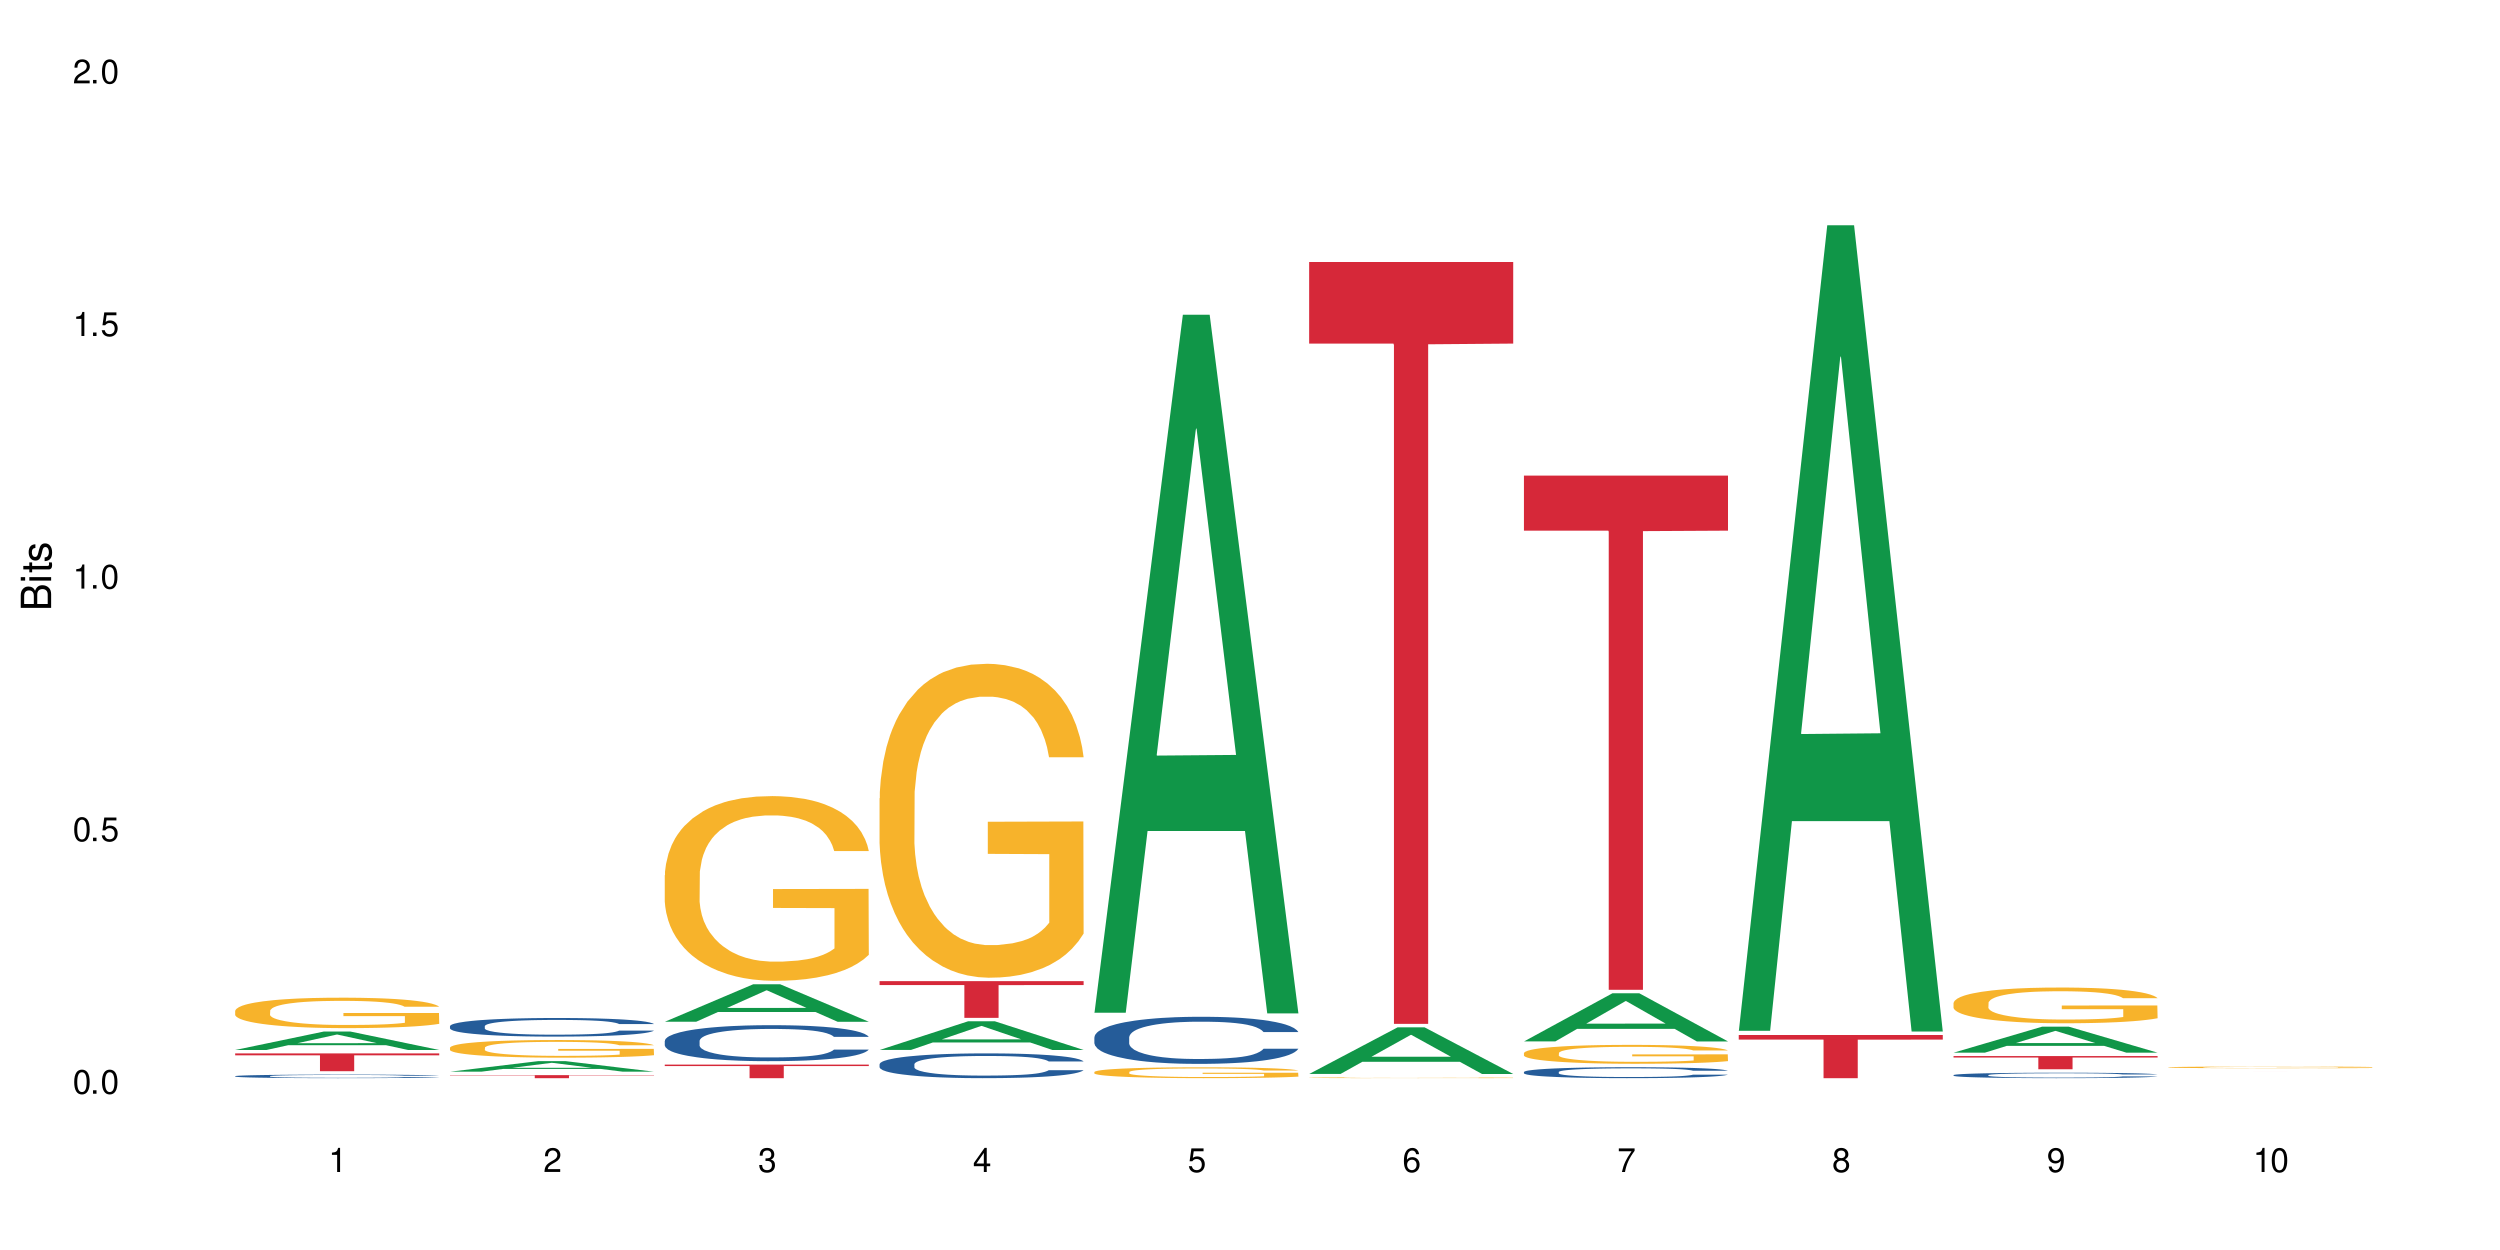 <?xml version="1.0" encoding="UTF-8"?>
<svg xmlns="http://www.w3.org/2000/svg" xmlns:xlink="http://www.w3.org/1999/xlink" width="720" height="360" viewBox="0 0 720 360">
<defs>
<g>
<g id="glyph-0-0">
</g>
<g id="glyph-0-1">
<path d="M 2.641 -6.938 C 2 -6.938 1.422 -6.656 1.078 -6.172 C 0.641 -5.562 0.406 -4.641 0.406 -3.359 C 0.406 -1.016 1.188 0.219 2.641 0.219 C 4.078 0.219 4.859 -1.016 4.859 -3.297 C 4.859 -4.641 4.656 -5.547 4.203 -6.172 C 3.844 -6.656 3.281 -6.938 2.641 -6.938 Z M 2.641 -6.188 C 3.547 -6.188 4 -5.25 4 -3.375 C 4 -1.406 3.562 -0.484 2.625 -0.484 C 1.734 -0.484 1.281 -1.438 1.281 -3.344 C 1.281 -5.25 1.734 -6.188 2.641 -6.188 Z M 2.641 -6.188 "/>
</g>
<g id="glyph-0-2">
<path d="M 1.828 -1 L 0.828 -1 L 0.828 0 L 1.828 0 Z M 1.828 -1 "/>
</g>
<g id="glyph-0-3">
<path d="M 4.562 -6.797 L 1.062 -6.797 L 0.547 -3.094 L 1.328 -3.094 C 1.719 -3.562 2.047 -3.734 2.578 -3.734 C 3.484 -3.734 4.062 -3.109 4.062 -2.094 C 4.062 -1.125 3.484 -0.531 2.578 -0.531 C 1.828 -0.531 1.375 -0.906 1.188 -1.672 L 0.328 -1.672 C 0.453 -1.109 0.547 -0.844 0.75 -0.594 C 1.125 -0.078 1.828 0.219 2.594 0.219 C 3.969 0.219 4.922 -0.781 4.922 -2.219 C 4.922 -3.562 4.031 -4.484 2.719 -4.484 C 2.25 -4.484 1.859 -4.359 1.469 -4.062 L 1.734 -5.969 L 4.562 -5.969 Z M 4.562 -6.797 "/>
</g>
<g id="glyph-0-4">
<path d="M 2.484 -4.938 L 2.484 0 L 3.328 0 L 3.328 -6.938 L 2.766 -6.938 C 2.469 -5.875 2.281 -5.734 0.984 -5.562 L 0.984 -4.938 Z M 2.484 -4.938 "/>
</g>
<g id="glyph-0-5">
<path d="M 4.859 -0.828 L 1.281 -0.828 C 1.359 -1.406 1.672 -1.781 2.5 -2.281 L 3.469 -2.828 C 4.406 -3.344 4.906 -4.062 4.906 -4.906 C 4.906 -5.484 4.672 -6.031 4.266 -6.406 C 3.859 -6.766 3.375 -6.938 2.719 -6.938 C 1.859 -6.938 1.219 -6.625 0.844 -6.031 C 0.609 -5.672 0.5 -5.234 0.484 -4.531 L 1.328 -4.531 C 1.359 -5.016 1.406 -5.281 1.531 -5.516 C 1.75 -5.938 2.188 -6.203 2.703 -6.203 C 3.469 -6.203 4.031 -5.641 4.031 -4.891 C 4.031 -4.344 3.719 -3.859 3.125 -3.516 L 2.234 -3 C 0.812 -2.172 0.406 -1.531 0.328 -0.016 L 4.859 -0.016 Z M 4.859 -0.828 "/>
</g>
<g id="glyph-0-6">
<path d="M 2.125 -3.188 L 2.578 -3.188 C 3.5 -3.188 3.984 -2.766 3.984 -1.922 C 3.984 -1.062 3.469 -0.531 2.594 -0.531 C 1.656 -0.531 1.203 -1 1.156 -2.016 L 0.312 -2.016 C 0.344 -1.453 0.438 -1.094 0.609 -0.781 C 0.953 -0.109 1.625 0.219 2.547 0.219 C 3.953 0.219 4.859 -0.625 4.859 -1.938 C 4.859 -2.828 4.516 -3.297 3.703 -3.594 C 4.344 -3.844 4.656 -4.328 4.656 -5.031 C 4.656 -6.219 3.875 -6.938 2.578 -6.938 C 1.203 -6.938 0.484 -6.172 0.453 -4.703 L 1.297 -4.703 C 1.312 -5.125 1.344 -5.359 1.453 -5.578 C 1.641 -5.969 2.062 -6.203 2.594 -6.203 C 3.344 -6.203 3.797 -5.75 3.797 -5 C 3.797 -4.516 3.609 -4.219 3.25 -4.047 C 3.016 -3.953 2.703 -3.922 2.125 -3.906 Z M 2.125 -3.188 "/>
</g>
<g id="glyph-0-7">
<path d="M 3.141 -1.672 L 3.141 0 L 3.984 0 L 3.984 -1.672 L 4.984 -1.672 L 4.984 -2.438 L 3.984 -2.438 L 3.984 -6.938 L 3.359 -6.938 L 0.266 -2.578 L 0.266 -1.672 Z M 3.141 -2.438 L 1 -2.438 L 3.141 -5.5 Z M 3.141 -2.438 "/>
</g>
<g id="glyph-0-8">
<path d="M 4.781 -5.125 C 4.609 -6.266 3.891 -6.938 2.844 -6.938 C 2.094 -6.938 1.422 -6.578 1.031 -5.953 C 0.594 -5.266 0.406 -4.422 0.406 -3.172 C 0.406 -2 0.578 -1.25 0.984 -0.641 C 1.359 -0.078 1.953 0.219 2.703 0.219 C 3.984 0.219 4.922 -0.75 4.922 -2.094 C 4.922 -3.375 4.062 -4.281 2.844 -4.281 C 2.172 -4.281 1.641 -4.031 1.281 -3.516 C 1.281 -5.234 1.828 -6.188 2.797 -6.188 C 3.391 -6.188 3.797 -5.797 3.938 -5.125 Z M 2.734 -3.531 C 3.547 -3.531 4.062 -2.953 4.062 -2.031 C 4.062 -1.156 3.484 -0.531 2.703 -0.531 C 1.922 -0.531 1.328 -1.188 1.328 -2.078 C 1.328 -2.938 1.906 -3.531 2.734 -3.531 Z M 2.734 -3.531 "/>
</g>
<g id="glyph-0-9">
<path d="M 4.984 -6.797 L 0.438 -6.797 L 0.438 -5.969 L 4.109 -5.969 C 2.5 -3.656 1.828 -2.234 1.328 0 L 2.219 0 C 2.594 -2.172 3.453 -4.047 4.984 -6.094 Z M 4.984 -6.797 "/>
</g>
<g id="glyph-0-10">
<path d="M 3.75 -3.656 C 4.469 -4.094 4.688 -4.438 4.688 -5.078 C 4.688 -6.172 3.844 -6.938 2.641 -6.938 C 1.438 -6.938 0.594 -6.172 0.594 -5.094 C 0.594 -4.438 0.812 -4.094 1.516 -3.656 C 0.734 -3.266 0.359 -2.703 0.359 -1.922 C 0.359 -0.656 1.281 0.219 2.641 0.219 C 3.984 0.219 4.922 -0.656 4.922 -1.922 C 4.922 -2.703 4.531 -3.266 3.75 -3.656 Z M 2.641 -6.188 C 3.359 -6.188 3.812 -5.75 3.812 -5.062 C 3.812 -4.406 3.344 -3.984 2.641 -3.984 C 1.922 -3.984 1.453 -4.406 1.453 -5.078 C 1.453 -5.75 1.922 -6.188 2.641 -6.188 Z M 2.641 -3.266 C 3.484 -3.266 4.062 -2.719 4.062 -1.906 C 4.062 -1.078 3.484 -0.531 2.625 -0.531 C 1.797 -0.531 1.219 -1.094 1.219 -1.906 C 1.219 -2.719 1.781 -3.266 2.641 -3.266 Z M 2.641 -3.266 "/>
</g>
<g id="glyph-0-11">
<path d="M 0.516 -1.578 C 0.672 -0.453 1.406 0.219 2.438 0.219 C 3.188 0.219 3.859 -0.141 4.266 -0.766 C 4.688 -1.453 4.891 -2.297 4.891 -3.547 C 4.891 -4.719 4.703 -5.453 4.312 -6.078 C 3.938 -6.641 3.344 -6.938 2.594 -6.938 C 1.297 -6.938 0.359 -5.969 0.359 -4.625 C 0.359 -3.344 1.234 -2.453 2.453 -2.453 C 3.094 -2.453 3.578 -2.672 4.016 -3.203 C 4 -1.484 3.469 -0.531 2.5 -0.531 C 1.906 -0.531 1.484 -0.906 1.359 -1.578 Z M 2.578 -6.203 C 3.375 -6.203 3.969 -5.531 3.969 -4.641 C 3.969 -3.797 3.391 -3.188 2.547 -3.188 C 1.734 -3.188 1.234 -3.766 1.234 -4.688 C 1.234 -5.562 1.797 -6.203 2.578 -6.203 Z M 2.578 -6.203 "/>
</g>
<g id="glyph-1-0">
</g>
<g id="glyph-1-1">
<path d="M 0 -0.953 L 0 -4.891 C 0 -5.719 -0.234 -6.344 -0.734 -6.797 C -1.188 -7.234 -1.812 -7.469 -2.5 -7.469 C -3.547 -7.469 -4.188 -7 -4.625 -5.875 C -4.984 -6.688 -5.625 -7.094 -6.531 -7.094 C -7.172 -7.094 -7.734 -6.859 -8.141 -6.391 C -8.562 -5.922 -8.75 -5.344 -8.75 -4.5 L -8.75 -0.953 Z M -4.984 -2.062 L -7.766 -2.062 L -7.766 -4.219 C -7.766 -4.844 -7.688 -5.203 -7.453 -5.5 C -7.219 -5.812 -6.859 -5.969 -6.375 -5.969 C -5.891 -5.969 -5.531 -5.812 -5.297 -5.5 C -5.062 -5.203 -4.984 -4.844 -4.984 -4.219 Z M -0.984 -2.062 L -4 -2.062 L -4 -4.781 C -4 -5.766 -3.438 -6.359 -2.484 -6.359 C -1.547 -6.359 -0.984 -5.766 -0.984 -4.781 Z M -0.984 -2.062 "/>
</g>
<g id="glyph-1-2">
<path d="M -6.281 -1.797 L -6.281 -0.797 L 0 -0.797 L 0 -1.797 Z M -8.75 -1.797 L -8.75 -0.797 L -7.484 -0.797 L -7.484 -1.797 Z M -8.75 -1.797 "/>
</g>
<g id="glyph-1-3">
<path d="M -6.281 -3.047 L -6.281 -2.016 L -8.016 -2.016 L -8.016 -1.016 L -6.281 -1.016 L -6.281 -0.172 L -5.469 -0.172 L -5.469 -1.016 L -0.719 -1.016 C -0.078 -1.016 0.281 -1.453 0.281 -2.234 C 0.281 -2.5 0.25 -2.719 0.188 -3.047 L -0.641 -3.047 C -0.609 -2.906 -0.594 -2.766 -0.594 -2.562 C -0.594 -2.141 -0.719 -2.016 -1.156 -2.016 L -5.469 -2.016 L -5.469 -3.047 Z M -6.281 -3.047 "/>
</g>
<g id="glyph-1-4">
<path d="M -4.531 -5.25 C -5.766 -5.25 -6.469 -4.422 -6.469 -2.969 C -6.469 -1.516 -5.719 -0.562 -4.547 -0.562 C -3.562 -0.562 -3.094 -1.062 -2.734 -2.562 L -2.516 -3.484 C -2.344 -4.188 -2.094 -4.469 -1.641 -4.469 C -1.047 -4.469 -0.641 -3.875 -0.641 -3 C -0.641 -2.453 -0.797 -2 -1.062 -1.75 C -1.25 -1.594 -1.422 -1.531 -1.875 -1.469 L -1.875 -0.406 C -0.422 -0.453 0.281 -1.266 0.281 -2.922 C 0.281 -4.5 -0.5 -5.516 -1.719 -5.516 C -2.656 -5.516 -3.172 -4.984 -3.469 -3.734 L -3.703 -2.766 C -3.891 -1.953 -4.156 -1.609 -4.594 -1.609 C -5.188 -1.609 -5.547 -2.125 -5.547 -2.938 C -5.547 -3.75 -5.203 -4.172 -4.531 -4.203 Z M -4.531 -5.25 "/>
</g>
</g>
</defs>
<rect x="-72" y="-36" width="864" height="432" fill="rgb(100%, 100%, 100%)" fill-opacity="1"/>
<path fill-rule="nonzero" fill="rgb(6.275%, 58.824%, 28.235%)" fill-opacity="1" d="M 67.73 302.391 L 67.793 302.387 L 93.223 297.09 L 100.945 297.09 L 126.5 302.395 L 117.52 302.395 L 111.117 301.008 L 83.051 301.008 L 76.773 302.391 L 67.73 302.391 L 85.75 300.438 L 108.543 300.43 L 97.176 297.957 L 97.051 297.949 L 96.926 297.965 L 85.688 300.43 L 85.75 300.438 Z M 67.73 302.391 "/>
<path fill-rule="nonzero" fill="rgb(14.51%, 36.078%, 60%)" fill-opacity="1" d="M 67.73 309.93 L 67.801 309.93 L 67.801 309.906 L 68.02 309.871 L 68.52 309.824 L 69.02 309.793 L 70.312 309.738 L 72.102 309.684 L 73.965 309.645 L 75.328 309.621 L 76.547 309.602 L 79.34 309.566 L 81.133 309.547 L 83.066 309.531 L 85.434 309.516 L 87.152 309.508 L 91.023 309.492 L 93.891 309.484 L 103.781 309.484 L 105.859 309.492 L 108.152 309.5 L 110.086 309.508 L 113.457 309.527 L 116.465 309.555 L 117.828 309.57 L 119.977 309.598 L 121.625 309.625 L 122.773 309.652 L 124.062 309.684 L 125.207 309.727 L 126.07 309.777 L 126.5 309.816 L 116.465 309.816 L 115.965 309.777 L 115.391 309.75 L 114.316 309.711 L 113.238 309.684 L 111.734 309.656 L 110.375 309.637 L 108.512 309.621 L 106.863 309.609 L 105.141 309.602 L 103.492 309.594 L 100.34 309.59 L 95.324 309.59 L 92.527 309.598 L 91.023 309.605 L 88.871 309.617 L 87.367 309.633 L 85.578 309.648 L 84.359 309.664 L 82.852 309.691 L 81.777 309.711 L 80.559 309.742 L 79.844 309.766 L 79.199 309.793 L 78.625 309.824 L 78.195 309.855 L 77.906 309.891 L 77.766 309.926 L 77.766 310.07 L 77.906 310.105 L 78.266 310.145 L 79.199 310.199 L 80.559 310.25 L 82.137 310.289 L 84.5 310.332 L 85.648 310.348 L 87.441 310.363 L 90.02 310.383 L 91.523 310.391 L 93.816 310.398 L 96.184 310.402 L 99.336 310.402 L 102.133 310.398 L 103.996 310.395 L 105.93 310.387 L 108.582 310.371 L 110.23 310.355 L 111.664 310.34 L 112.738 310.32 L 113.457 310.305 L 114.531 310.277 L 115.391 310.242 L 116.035 310.211 L 116.465 310.18 L 126.5 310.18 L 126.07 310.219 L 125.422 310.254 L 124.777 310.281 L 123.777 310.312 L 122.629 310.344 L 120.98 310.375 L 119.617 310.398 L 117.828 310.422 L 116.18 310.438 L 114.387 310.453 L 111.734 310.473 L 110.016 310.484 L 108.152 310.492 L 105.93 310.5 L 103.137 310.504 L 100.125 310.508 L 97.328 310.512 L 94.32 310.508 L 92.098 310.504 L 89.16 310.496 L 85.504 310.48 L 82.852 310.461 L 80.773 310.441 L 78.984 310.426 L 76.977 310.398 L 74.395 310.359 L 72.82 310.324 L 71.746 310.301 L 70.527 310.262 L 69.664 310.23 L 68.664 310.176 L 67.945 310.109 L 67.73 310.059 Z M 67.73 309.93 "/>
<path fill-rule="nonzero" fill="rgb(96.863%, 70.196%, 16.863%)" fill-opacity="1" d="M 67.73 291.086 L 67.801 291.078 L 67.801 290.918 L 68.09 290.559 L 68.805 290.062 L 69.738 289.652 L 70.742 289.332 L 71.387 289.164 L 72.461 288.926 L 73.395 288.75 L 75.758 288.387 L 78.77 288.051 L 80.418 287.906 L 82.281 287.773 L 84.93 287.621 L 86.148 287.562 L 89.875 287.434 L 94.105 287.355 L 98.762 287.332 L 100.914 287.34 L 103.852 287.371 L 107.863 287.461 L 110.16 287.539 L 111.949 287.621 L 113.812 287.723 L 116.105 287.883 L 118.258 288.074 L 119.977 288.27 L 121.695 288.508 L 123.129 288.766 L 124.348 289.047 L 125.422 289.383 L 126.07 289.66 L 126.5 289.941 L 116.535 289.941 L 115.965 289.66 L 115.32 289.445 L 114.242 289.18 L 113.168 288.988 L 112.094 288.836 L 110.086 288.629 L 108.367 288.5 L 106.215 288.387 L 104.137 288.316 L 101.773 288.27 L 100.34 288.254 L 96.543 288.254 L 93.102 288.309 L 91.094 288.371 L 89.66 288.438 L 87.656 288.555 L 86.438 288.652 L 85.719 288.715 L 83.57 288.965 L 82.137 289.188 L 81.348 289.34 L 80.344 289.582 L 79.629 289.797 L 78.84 290.117 L 78.41 290.359 L 77.836 290.902 L 77.766 292.344 L 77.98 292.648 L 78.41 292.977 L 78.984 293.266 L 79.844 293.57 L 80.703 293.805 L 82.207 294.117 L 83.496 294.324 L 84.5 294.461 L 86.438 294.676 L 87.227 294.75 L 89.09 294.891 L 91.023 295.004 L 93.387 295.102 L 95.18 295.148 L 98.047 295.188 L 101.703 295.188 L 106 295.141 L 108.727 295.078 L 110.59 295.012 L 111.809 294.957 L 113.312 294.867 L 114.387 294.789 L 115.391 294.699 L 116.609 294.562 L 116.609 292.648 L 98.906 292.641 L 98.906 291.746 L 126.426 291.738 L 126.5 294.867 L 124.992 295.086 L 123.129 295.293 L 121.34 295.453 L 119.477 295.59 L 116.824 295.742 L 114.672 295.836 L 111.375 295.949 L 108.367 296.023 L 105.215 296.07 L 102.418 296.094 L 99.121 296.102 L 96.184 296.086 L 93.031 296.039 L 90.52 295.973 L 88.227 295.895 L 85.934 295.789 L 83.066 295.621 L 81.203 295.484 L 79.27 295.316 L 77.336 295.117 L 75.613 294.898 L 74.469 294.73 L 73.32 294.539 L 72.102 294.301 L 70.957 294.027 L 70.098 293.777 L 69.309 293.5 L 68.734 293.234 L 68.16 292.875 L 67.875 292.586 L 67.73 292.336 Z M 67.73 291.086 "/>
<path fill-rule="nonzero" fill="rgb(83.922%, 15.686%, 22.353%)" fill-opacity="1" d="M 67.73 303.383 L 126.5 303.383 L 126.5 303.93 L 102.008 303.934 L 102.008 308.496 L 92.152 308.496 L 92.152 303.938 L 92.008 303.93 L 67.73 303.93 Z M 67.73 303.383 "/>
<path fill-rule="nonzero" fill="rgb(6.275%, 58.824%, 28.235%)" fill-opacity="1" d="M 129.594 308.645 L 129.656 308.641 L 155.082 305.598 L 162.805 305.598 L 188.359 308.648 L 179.383 308.648 L 172.977 307.852 L 144.91 307.852 L 138.633 308.645 L 129.594 308.645 L 147.613 307.523 L 170.402 307.52 L 159.039 306.098 L 158.914 306.094 L 158.789 306.102 L 147.547 307.52 L 147.613 307.523 Z M 129.594 308.645 "/>
<path fill-rule="nonzero" fill="rgb(14.51%, 36.078%, 60%)" fill-opacity="1" d="M 129.594 295.516 L 129.664 295.512 L 129.664 295.395 L 129.879 295.207 L 130.379 294.973 L 130.883 294.812 L 132.172 294.523 L 133.965 294.242 L 135.828 294.027 L 137.188 293.898 L 138.406 293.801 L 141.203 293.621 L 142.992 293.527 L 144.93 293.445 L 147.293 293.359 L 149.016 293.312 L 152.883 293.234 L 155.75 293.199 L 157.973 293.184 L 162.773 293.184 L 165.641 293.203 L 167.719 293.23 L 170.012 293.27 L 171.949 293.312 L 175.316 293.422 L 178.324 293.559 L 179.688 293.637 L 181.836 293.789 L 183.484 293.934 L 184.633 294.062 L 185.922 294.242 L 187.07 294.465 L 187.93 294.711 L 188.359 294.922 L 178.324 294.922 L 177.824 294.727 L 177.25 294.574 L 176.176 294.375 L 175.102 294.234 L 173.598 294.09 L 172.234 293.996 L 170.371 293.906 L 168.723 293.848 L 167.004 293.801 L 165.355 293.773 L 162.199 293.742 L 158.547 293.742 L 157.184 293.754 L 154.391 293.793 L 152.883 293.828 L 150.734 293.895 L 149.23 293.957 L 147.438 294.055 L 146.219 294.141 L 144.715 294.266 L 143.641 294.379 L 142.422 294.543 L 141.703 294.664 L 141.059 294.801 L 140.484 294.961 L 140.055 295.133 L 139.77 295.316 L 139.625 295.492 L 139.625 296.25 L 139.77 296.426 L 140.129 296.633 L 141.059 296.93 L 142.422 297.191 L 143.996 297.395 L 145.504 297.543 L 146.363 297.609 L 147.508 297.691 L 149.301 297.789 L 151.879 297.887 L 153.387 297.926 L 155.68 297.965 L 158.043 297.984 L 161.199 297.984 L 163.992 297.965 L 165.855 297.938 L 167.789 297.898 L 170.441 297.816 L 172.09 297.738 L 173.523 297.645 L 174.598 297.551 L 175.316 297.473 L 176.391 297.324 L 177.25 297.156 L 177.895 296.984 L 178.324 296.816 L 188.359 296.816 L 187.93 297.016 L 187.285 297.203 L 186.641 297.348 L 185.637 297.52 L 184.488 297.672 L 182.84 297.84 L 181.48 297.953 L 179.688 298.078 L 178.039 298.168 L 176.246 298.254 L 173.598 298.352 L 171.875 298.398 L 170.012 298.445 L 167.789 298.484 L 164.996 298.516 L 161.984 298.535 L 159.191 298.543 L 156.18 298.531 L 153.957 298.512 L 151.02 298.469 L 147.367 298.379 L 144.715 298.285 L 142.637 298.195 L 140.844 298.098 L 138.836 297.965 L 136.258 297.75 L 134.68 297.582 L 133.605 297.445 L 132.387 297.254 L 131.527 297.082 L 130.523 296.809 L 129.809 296.461 L 129.594 296.191 Z M 129.594 295.516 "/>
<path fill-rule="nonzero" fill="rgb(96.863%, 70.196%, 16.863%)" fill-opacity="1" d="M 129.594 301.707 L 129.664 301.699 L 129.664 301.609 L 129.949 301.398 L 130.668 301.109 L 131.598 300.875 L 132.602 300.688 L 133.246 300.59 L 134.32 300.453 L 135.254 300.352 L 137.617 300.141 L 140.629 299.945 L 142.277 299.863 L 144.141 299.785 L 146.793 299.695 L 148.012 299.664 L 151.738 299.59 L 155.965 299.543 L 160.625 299.527 L 162.773 299.531 L 165.711 299.551 L 169.727 299.602 L 172.02 299.648 L 173.812 299.695 L 175.676 299.754 L 177.969 299.848 L 180.117 299.961 L 181.836 300.07 L 183.559 300.211 L 184.992 300.359 L 186.211 300.523 L 187.285 300.715 L 187.93 300.879 L 188.359 301.043 L 178.398 301.043 L 177.824 300.879 L 177.18 300.754 L 176.105 300.602 L 175.031 300.488 L 173.953 300.402 L 171.949 300.281 L 170.227 300.207 L 168.078 300.141 L 166 300.098 L 163.633 300.07 L 162.199 300.062 L 158.402 300.062 L 154.961 300.094 L 152.957 300.133 L 151.523 300.168 L 149.516 300.238 L 148.297 300.293 L 147.582 300.332 L 145.43 300.477 L 143.996 300.605 L 143.207 300.695 L 142.207 300.832 L 141.488 300.957 L 140.699 301.145 L 140.27 301.281 L 139.695 301.598 L 139.625 302.434 L 139.84 302.609 L 140.27 302.801 L 140.844 302.969 L 141.703 303.145 L 142.562 303.281 L 144.07 303.461 L 145.359 303.582 L 146.363 303.66 L 148.297 303.785 L 149.086 303.828 L 150.949 303.91 L 152.883 303.977 L 155.25 304.031 L 157.039 304.059 L 159.906 304.082 L 163.562 304.082 L 167.863 304.055 L 170.586 304.02 L 172.449 303.98 L 173.668 303.949 L 175.172 303.898 L 176.246 303.852 L 177.25 303.801 L 178.469 303.719 L 178.469 302.609 L 160.766 302.605 L 160.766 302.086 L 188.289 302.082 L 188.359 303.898 L 186.855 304.023 L 184.992 304.145 L 183.199 304.234 L 181.336 304.316 L 178.684 304.402 L 176.535 304.457 L 173.238 304.523 L 170.227 304.566 L 167.074 304.594 L 164.277 304.605 L 160.984 304.613 L 158.043 304.602 L 154.891 304.574 L 152.383 304.539 L 150.09 304.492 L 147.797 304.43 L 144.93 304.332 L 143.066 304.254 L 141.129 304.156 L 139.195 304.039 L 137.477 303.914 L 136.328 303.816 L 135.184 303.707 L 133.965 303.566 L 132.816 303.41 L 131.957 303.266 L 131.168 303.102 L 130.594 302.949 L 130.023 302.742 L 129.734 302.574 L 129.594 302.43 Z M 129.594 301.707 "/>
<path fill-rule="nonzero" fill="rgb(83.922%, 15.686%, 22.353%)" fill-opacity="1" d="M 129.594 309.633 L 188.359 309.633 L 188.359 309.727 L 163.867 309.727 L 163.867 310.512 L 154.012 310.512 L 154.012 309.73 L 153.871 309.727 L 129.594 309.727 Z M 129.594 309.633 "/>
<path fill-rule="nonzero" fill="rgb(6.275%, 58.824%, 28.235%)" fill-opacity="1" d="M 191.453 294.266 L 191.516 294.254 L 216.945 283.461 L 224.668 283.461 L 250.219 294.273 L 241.242 294.273 L 234.84 291.453 L 206.773 291.453 L 200.492 294.266 L 191.453 294.266 L 209.473 290.285 L 232.266 290.273 L 220.898 285.23 L 220.773 285.219 L 220.648 285.25 L 209.41 290.273 L 209.473 290.285 Z M 191.453 294.266 "/>
<path fill-rule="nonzero" fill="rgb(14.51%, 36.078%, 60%)" fill-opacity="1" d="M 191.453 299.77 L 191.523 299.758 L 191.523 299.531 L 191.738 299.172 L 192.242 298.719 L 192.742 298.406 L 194.031 297.848 L 195.824 297.305 L 197.688 296.891 L 199.051 296.645 L 200.27 296.453 L 203.062 296.105 L 204.855 295.926 L 206.789 295.762 L 209.156 295.602 L 210.875 295.508 L 214.746 295.355 L 217.613 295.289 L 219.832 295.262 L 224.637 295.262 L 227.5 295.301 L 229.582 295.348 L 231.875 295.422 L 233.809 295.508 L 237.176 295.715 L 240.188 295.98 L 241.547 296.133 L 243.699 296.426 L 245.348 296.711 L 246.492 296.957 L 247.785 297.305 L 248.93 297.73 L 249.789 298.215 L 250.219 298.621 L 240.188 298.621 L 239.684 298.242 L 239.113 297.949 L 238.035 297.562 L 236.961 297.289 L 235.457 297.012 L 234.094 296.832 L 232.23 296.652 L 230.582 296.539 L 228.863 296.453 L 227.215 296.398 L 224.062 296.34 L 220.406 296.34 L 219.043 296.359 L 216.25 296.434 L 214.746 296.5 L 212.594 296.633 L 211.09 296.758 L 209.297 296.945 L 208.078 297.109 L 206.574 297.355 L 205.5 297.57 L 204.281 297.883 L 203.566 298.121 L 202.918 298.387 L 202.348 298.699 L 201.918 299.027 L 201.629 299.379 L 201.484 299.719 L 201.484 301.188 L 201.629 301.527 L 201.988 301.926 L 202.918 302.504 L 204.281 303.004 L 205.859 303.402 L 207.363 303.688 L 208.223 303.82 L 209.371 303.973 L 211.16 304.16 L 213.742 304.348 L 215.246 304.426 L 217.539 304.5 L 219.906 304.539 L 223.059 304.539 L 225.852 304.5 L 227.715 304.453 L 229.652 304.379 L 232.305 304.219 L 233.953 304.066 L 235.387 303.887 L 236.461 303.707 L 237.176 303.555 L 238.254 303.262 L 239.113 302.938 L 239.758 302.609 L 240.188 302.285 L 250.219 302.285 L 249.789 302.664 L 249.145 303.035 L 248.5 303.309 L 247.496 303.641 L 246.352 303.934 L 244.703 304.266 L 243.34 304.48 L 241.547 304.719 L 239.898 304.898 L 238.109 305.059 L 235.457 305.25 L 233.738 305.344 L 231.875 305.43 L 229.652 305.504 L 226.855 305.57 L 223.848 305.609 L 221.051 305.617 L 218.043 305.598 L 215.82 305.562 L 212.883 305.477 L 209.227 305.305 L 206.574 305.125 L 204.496 304.945 L 202.703 304.758 L 200.699 304.5 L 198.117 304.086 L 196.543 303.762 L 195.465 303.496 L 194.246 303.129 L 193.387 302.797 L 192.383 302.266 L 191.668 301.594 L 191.453 301.074 Z M 191.453 299.77 "/>
<path fill-rule="nonzero" fill="rgb(96.863%, 70.196%, 16.863%)" fill-opacity="1" d="M 191.453 252.062 L 191.523 252.012 L 191.523 251.039 L 191.812 248.855 L 192.527 245.844 L 193.461 243.363 L 194.461 241.422 L 195.109 240.402 L 196.184 238.941 L 197.113 237.875 L 199.48 235.688 L 202.488 233.648 L 204.137 232.773 L 206 231.945 L 208.652 231.023 L 209.871 230.684 L 213.598 229.906 L 217.828 229.422 L 222.484 229.273 L 224.637 229.324 L 227.574 229.52 L 231.586 230.051 L 233.879 230.539 L 235.672 231.023 L 237.535 231.656 L 239.828 232.629 L 241.98 233.793 L 243.699 234.961 L 245.418 236.418 L 246.852 237.973 L 248.07 239.672 L 249.145 241.711 L 249.789 243.414 L 250.219 245.113 L 240.258 245.113 L 239.684 243.414 L 239.039 242.102 L 237.965 240.496 L 236.891 239.332 L 235.816 238.41 L 233.809 237.145 L 232.09 236.367 L 229.938 235.688 L 227.859 235.25 L 225.496 234.961 L 224.062 234.863 L 220.262 234.863 L 216.824 235.203 L 214.816 235.59 L 213.383 235.98 L 211.375 236.707 L 210.156 237.293 L 209.441 237.68 L 207.293 239.188 L 205.859 240.547 L 205.07 241.469 L 204.066 242.926 L 203.348 244.238 L 202.562 246.184 L 202.133 247.641 L 201.559 250.945 L 201.484 259.688 L 201.703 261.535 L 202.133 263.527 L 202.703 265.277 L 203.566 267.121 L 204.426 268.531 L 205.93 270.426 L 207.219 271.691 L 208.223 272.516 L 210.156 273.828 L 210.945 274.266 L 212.809 275.141 L 214.746 275.82 L 217.109 276.402 L 218.902 276.695 L 221.77 276.938 L 225.422 276.938 L 229.723 276.645 L 232.445 276.258 L 234.309 275.867 L 235.527 275.527 L 237.035 274.992 L 238.109 274.508 L 239.113 273.973 L 240.332 273.148 L 240.332 261.535 L 222.629 261.488 L 222.629 256.047 L 250.148 255.996 L 250.219 274.992 L 248.715 276.305 L 246.852 277.566 L 245.059 278.539 L 243.195 279.367 L 240.547 280.289 L 238.395 280.871 L 235.098 281.551 L 232.09 281.988 L 228.934 282.281 L 226.141 282.426 L 222.844 282.477 L 219.906 282.379 L 216.75 282.086 L 214.242 281.699 L 211.949 281.211 L 209.656 280.582 L 206.789 279.559 L 204.926 278.734 L 202.992 277.715 L 201.055 276.5 L 199.336 275.188 L 198.191 274.168 L 197.043 273 L 195.824 271.543 L 194.68 269.891 L 193.816 268.387 L 193.031 266.684 L 192.457 265.082 L 191.883 262.895 L 191.598 261.148 L 191.453 259.641 Z M 191.453 252.062 "/>
<path fill-rule="nonzero" fill="rgb(83.922%, 15.686%, 22.353%)" fill-opacity="1" d="M 191.453 306.605 L 250.219 306.605 L 250.219 307.023 L 225.727 307.027 L 225.727 310.512 L 215.875 310.512 L 215.875 307.031 L 215.73 307.023 L 191.453 307.023 Z M 191.453 306.605 "/>
<path fill-rule="nonzero" fill="rgb(6.275%, 58.824%, 28.235%)" fill-opacity="1" d="M 253.312 302.387 L 253.375 302.379 L 278.805 294.133 L 286.527 294.133 L 312.082 302.395 L 303.102 302.395 L 296.699 300.238 L 268.633 300.238 L 262.355 302.387 L 253.312 302.387 L 271.332 299.344 L 294.125 299.336 L 282.762 295.48 L 282.633 295.473 L 282.508 295.496 L 271.27 299.336 L 271.332 299.344 Z M 253.312 302.387 "/>
<path fill-rule="nonzero" fill="rgb(14.51%, 36.078%, 60%)" fill-opacity="1" d="M 253.312 306.484 L 253.387 306.477 L 253.387 306.32 L 253.602 306.07 L 254.102 305.758 L 254.605 305.543 L 255.895 305.16 L 257.684 304.789 L 259.547 304.5 L 260.91 304.332 L 262.129 304.203 L 264.922 303.961 L 266.715 303.836 L 268.652 303.727 L 271.016 303.617 L 272.734 303.551 L 276.605 303.445 L 279.473 303.398 L 281.695 303.379 L 286.496 303.379 L 289.363 303.406 L 291.441 303.438 L 293.734 303.492 L 295.668 303.551 L 299.039 303.695 L 302.047 303.875 L 303.41 303.98 L 305.559 304.184 L 307.207 304.379 L 308.355 304.547 L 309.645 304.789 L 310.793 305.082 L 311.652 305.414 L 312.082 305.695 L 302.047 305.695 L 301.547 305.434 L 300.973 305.23 L 299.898 304.965 L 298.824 304.773 L 297.316 304.586 L 295.957 304.461 L 294.094 304.34 L 292.445 304.262 L 290.723 304.203 L 289.074 304.164 L 285.922 304.125 L 282.266 304.125 L 280.906 304.137 L 278.109 304.188 L 276.605 304.234 L 274.457 304.324 L 272.949 304.41 L 271.16 304.539 L 269.941 304.652 L 268.434 304.82 L 267.359 304.973 L 266.141 305.188 L 265.426 305.348 L 264.781 305.531 L 264.207 305.746 L 263.777 305.973 L 263.492 306.215 L 263.348 306.449 L 263.348 307.461 L 263.492 307.695 L 263.848 307.969 L 264.781 308.367 L 266.141 308.711 L 267.719 308.984 L 269.223 309.18 L 270.082 309.273 L 271.23 309.375 L 273.023 309.508 L 275.602 309.637 L 277.105 309.688 L 279.402 309.742 L 281.766 309.766 L 284.918 309.766 L 287.715 309.742 L 289.578 309.707 L 291.512 309.656 L 294.164 309.547 L 295.812 309.441 L 297.246 309.316 L 298.32 309.195 L 299.039 309.09 L 300.113 308.887 L 300.973 308.664 L 301.617 308.438 L 302.047 308.215 L 312.082 308.215 L 311.652 308.477 L 311.008 308.73 L 310.363 308.918 L 309.359 309.148 L 308.211 309.352 L 306.562 309.578 L 305.203 309.727 L 303.41 309.891 L 301.762 310.016 L 299.969 310.125 L 297.316 310.254 L 295.598 310.32 L 293.734 310.379 L 291.512 310.43 L 288.719 310.477 L 285.707 310.504 L 282.914 310.512 L 279.902 310.496 L 277.68 310.473 L 274.742 310.41 L 271.086 310.293 L 268.434 310.172 L 266.355 310.047 L 264.566 309.918 L 262.559 309.742 L 259.98 309.453 L 258.402 309.234 L 257.328 309.051 L 256.109 308.797 L 255.25 308.566 L 254.246 308.203 L 253.527 307.742 L 253.312 307.383 Z M 253.312 306.484 "/>
<path fill-rule="nonzero" fill="rgb(96.863%, 70.196%, 16.863%)" fill-opacity="1" d="M 253.312 229.895 L 253.387 229.812 L 253.387 228.16 L 253.672 224.445 L 254.387 219.324 L 255.32 215.113 L 256.324 211.812 L 256.969 210.078 L 258.043 207.602 L 258.977 205.785 L 261.34 202.066 L 264.352 198.602 L 266 197.113 L 267.863 195.711 L 270.516 194.141 L 271.73 193.562 L 275.461 192.242 L 279.688 191.418 L 284.348 191.168 L 286.496 191.25 L 289.434 191.582 L 293.449 192.488 L 295.742 193.316 L 297.531 194.141 L 299.395 195.215 L 301.691 196.867 L 303.84 198.848 L 305.559 200.828 L 307.281 203.309 L 308.715 205.949 L 309.93 208.84 L 311.008 212.309 L 311.652 215.195 L 312.082 218.086 L 302.121 218.086 L 301.547 215.195 L 300.902 212.969 L 299.824 210.242 L 298.75 208.262 L 297.676 206.691 L 295.668 204.547 L 293.949 203.223 L 291.801 202.066 L 289.723 201.324 L 287.355 200.828 L 285.922 200.664 L 282.125 200.664 L 278.684 201.242 L 276.676 201.902 L 275.242 202.562 L 273.238 203.801 L 272.02 204.793 L 271.301 205.453 L 269.152 208.012 L 267.719 210.324 L 266.93 211.895 L 265.926 214.371 L 265.211 216.602 L 264.422 219.902 L 263.992 222.379 L 263.418 227.996 L 263.348 242.859 L 263.562 245.996 L 263.992 249.383 L 264.566 252.355 L 265.426 255.492 L 266.285 257.887 L 267.789 261.105 L 269.082 263.254 L 270.082 264.656 L 272.02 266.887 L 272.809 267.629 L 274.672 269.117 L 276.605 270.273 L 278.973 271.262 L 280.762 271.758 L 283.629 272.172 L 287.285 272.172 L 291.586 271.676 L 294.309 271.016 L 296.172 270.355 L 297.391 269.777 L 298.895 268.867 L 299.969 268.043 L 300.973 267.133 L 302.191 265.73 L 302.191 245.996 L 284.488 245.914 L 284.488 236.664 L 312.008 236.582 L 312.082 268.867 L 310.578 271.098 L 308.715 273.246 L 306.922 274.895 L 305.059 276.301 L 302.406 277.867 L 300.258 278.859 L 296.961 280.016 L 293.949 280.758 L 290.797 281.254 L 288 281.5 L 284.703 281.586 L 281.766 281.418 L 278.613 280.922 L 276.105 280.262 L 273.812 279.438 L 271.516 278.363 L 268.652 276.629 L 266.789 275.227 L 264.852 273.492 L 262.918 271.43 L 261.195 269.199 L 260.051 267.465 L 258.902 265.484 L 257.684 263.004 L 256.539 260.199 L 255.68 257.637 L 254.891 254.75 L 254.316 252.023 L 253.742 248.309 L 253.457 245.336 L 253.312 242.777 Z M 253.312 229.895 "/>
<path fill-rule="nonzero" fill="rgb(83.922%, 15.686%, 22.353%)" fill-opacity="1" d="M 253.312 282.57 L 312.082 282.57 L 312.082 283.703 L 287.59 283.711 L 287.59 293.145 L 277.734 293.145 L 277.734 283.723 L 277.594 283.703 L 253.312 283.703 Z M 253.312 282.57 "/>
<path fill-rule="nonzero" fill="rgb(6.275%, 58.824%, 28.235%)" fill-opacity="1" d="M 315.176 291.668 L 315.238 291.477 L 340.664 90.652 L 348.387 90.652 L 373.941 291.855 L 364.965 291.855 L 358.559 239.336 L 330.496 239.336 L 324.215 291.668 L 315.176 291.668 L 333.195 217.609 L 355.984 217.418 L 344.621 123.523 L 344.496 123.336 L 344.371 123.902 L 333.133 217.418 L 333.195 217.609 Z M 315.176 291.668 "/>
<path fill-rule="nonzero" fill="rgb(14.51%, 36.078%, 60%)" fill-opacity="1" d="M 315.176 298.738 L 315.246 298.727 L 315.246 298.43 L 315.461 297.961 L 315.961 297.363 L 316.465 296.957 L 317.754 296.227 L 319.547 295.52 L 321.41 294.973 L 322.77 294.652 L 323.988 294.402 L 326.785 293.945 L 328.578 293.711 L 330.512 293.5 L 332.875 293.289 L 334.598 293.164 L 338.465 292.965 L 341.332 292.879 L 343.555 292.844 L 348.355 292.844 L 351.223 292.891 L 353.301 292.953 L 355.594 293.051 L 357.531 293.164 L 360.898 293.438 L 363.91 293.785 L 365.27 293.98 L 367.422 294.367 L 369.07 294.738 L 370.215 295.059 L 371.504 295.52 L 372.652 296.074 L 373.512 296.707 L 373.941 297.242 L 363.91 297.242 L 363.406 296.746 L 362.832 296.359 L 361.758 295.852 L 360.684 295.492 L 359.18 295.133 L 357.816 294.898 L 355.953 294.664 L 354.305 294.516 L 352.586 294.402 L 350.938 294.328 L 347.785 294.254 L 344.129 294.254 L 342.766 294.277 L 339.973 294.379 L 338.465 294.465 L 336.316 294.637 L 334.812 294.801 L 333.02 295.047 L 331.801 295.258 L 330.297 295.582 L 329.223 295.867 L 328.004 296.273 L 327.285 296.582 L 326.641 296.93 L 326.066 297.34 L 325.637 297.773 L 325.352 298.23 L 325.207 298.68 L 325.207 300.598 L 325.352 301.043 L 325.711 301.566 L 326.641 302.32 L 328.004 302.977 L 329.578 303.5 L 331.086 303.871 L 331.945 304.043 L 333.09 304.242 L 334.883 304.488 L 337.465 304.738 L 338.969 304.836 L 341.262 304.938 L 343.625 304.984 L 346.781 304.984 L 349.574 304.938 L 351.438 304.875 L 353.375 304.773 L 356.023 304.562 L 357.672 304.367 L 359.105 304.129 L 360.184 303.895 L 360.898 303.695 L 361.973 303.312 L 362.832 302.891 L 363.48 302.457 L 363.91 302.035 L 373.941 302.035 L 373.512 302.531 L 372.867 303.016 L 372.223 303.375 L 371.219 303.809 L 370.07 304.191 L 368.422 304.625 L 367.062 304.91 L 365.27 305.219 L 363.621 305.457 L 361.832 305.668 L 359.18 305.914 L 357.457 306.039 L 355.594 306.148 L 353.375 306.25 L 350.578 306.336 L 347.57 306.387 L 344.773 306.398 L 341.762 306.371 L 339.543 306.324 L 336.602 306.211 L 332.949 305.988 L 330.297 305.754 L 328.219 305.52 L 326.426 305.27 L 324.418 304.938 L 321.84 304.391 L 320.262 303.969 L 319.188 303.621 L 317.969 303.141 L 317.109 302.707 L 316.105 302.012 L 315.391 301.133 L 315.176 300.449 Z M 315.176 298.738 "/>
<path fill-rule="nonzero" fill="rgb(96.863%, 70.196%, 16.863%)" fill-opacity="1" d="M 315.176 308.723 L 315.246 308.719 L 315.246 308.664 L 315.531 308.535 L 316.25 308.359 L 317.18 308.211 L 318.184 308.098 L 318.828 308.039 L 319.906 307.953 L 320.836 307.891 L 323.203 307.762 L 326.211 307.641 L 327.859 307.59 L 329.723 307.543 L 332.375 307.488 L 333.594 307.469 L 337.32 307.422 L 341.547 307.395 L 346.207 307.383 L 348.355 307.387 L 351.297 307.398 L 355.309 307.43 L 357.602 307.457 L 359.395 307.488 L 361.258 307.523 L 363.551 307.582 L 365.699 307.648 L 367.422 307.719 L 369.141 307.805 L 370.574 307.895 L 371.793 307.996 L 372.867 308.113 L 373.512 308.215 L 373.941 308.316 L 363.98 308.316 L 363.406 308.215 L 362.762 308.137 L 361.688 308.043 L 360.613 307.977 L 359.535 307.922 L 357.531 307.848 L 355.809 307.801 L 353.66 307.762 L 351.582 307.734 L 349.215 307.719 L 347.785 307.711 L 343.984 307.711 L 340.547 307.734 L 338.539 307.754 L 337.105 307.777 L 335.098 307.82 L 333.879 307.855 L 333.164 307.879 L 331.012 307.965 L 329.578 308.047 L 328.793 308.102 L 327.789 308.188 L 327.07 308.262 L 326.281 308.379 L 325.852 308.465 L 325.281 308.656 L 325.207 309.172 L 325.422 309.281 L 325.852 309.398 L 326.426 309.5 L 327.285 309.609 L 328.145 309.691 L 329.652 309.801 L 330.941 309.875 L 331.945 309.926 L 333.879 310 L 334.668 310.027 L 336.531 310.078 L 338.465 310.117 L 340.832 310.152 L 342.625 310.172 L 345.488 310.184 L 349.145 310.184 L 353.445 310.168 L 356.168 310.145 L 358.031 310.121 L 359.25 310.102 L 360.754 310.07 L 361.832 310.043 L 362.832 310.012 L 364.051 309.961 L 364.051 309.281 L 346.352 309.277 L 346.352 308.957 L 373.871 308.953 L 373.941 310.07 L 372.438 310.148 L 370.574 310.223 L 368.781 310.277 L 366.918 310.328 L 364.266 310.383 L 362.117 310.414 L 358.82 310.457 L 355.809 310.48 L 352.656 310.5 L 349.863 310.508 L 346.566 310.512 L 343.625 310.504 L 340.473 310.488 L 337.965 310.465 L 335.672 310.438 L 333.379 310.398 L 330.512 310.34 L 328.648 310.289 L 326.715 310.23 L 324.777 310.16 L 323.059 310.082 L 321.91 310.023 L 320.766 309.953 L 319.547 309.867 L 318.398 309.77 L 317.539 309.684 L 316.75 309.582 L 316.18 309.488 L 315.605 309.359 L 315.316 309.258 L 315.176 309.168 Z M 315.176 308.723 "/>
<path fill-rule="nonzero" fill="rgb(6.275%, 58.824%, 28.235%)" fill-opacity="1" d="M 377.035 309.293 L 377.098 309.281 L 402.527 295.863 L 410.25 295.863 L 435.805 309.309 L 426.824 309.309 L 420.422 305.797 L 392.355 305.797 L 386.078 309.293 L 377.035 309.293 L 395.055 304.348 L 417.848 304.332 L 406.48 298.059 L 406.355 298.047 L 406.23 298.086 L 394.992 304.332 L 395.055 304.348 Z M 377.035 309.293 "/>
<path fill-rule="nonzero" fill="rgb(96.863%, 70.196%, 16.863%)" fill-opacity="1" d="M 377.035 310.387 L 377.105 310.387 L 377.105 310.383 L 377.395 310.375 L 378.109 310.359 L 379.043 310.352 L 380.047 310.344 L 380.691 310.34 L 381.766 310.332 L 382.695 310.328 L 385.062 310.32 L 388.07 310.312 L 389.719 310.309 L 391.582 310.305 L 394.234 310.301 L 395.453 310.301 L 399.18 310.297 L 403.41 310.293 L 413.156 310.293 L 417.168 310.297 L 419.461 310.301 L 421.254 310.301 L 423.117 310.305 L 425.41 310.309 L 427.562 310.312 L 429.281 310.316 L 431 310.324 L 432.434 310.328 L 433.652 310.336 L 434.727 310.344 L 435.375 310.352 L 435.805 310.359 L 425.84 310.359 L 425.27 310.352 L 424.621 310.348 L 423.547 310.34 L 421.398 310.332 L 419.391 310.324 L 417.672 310.324 L 415.52 310.32 L 413.441 310.316 L 402.406 310.316 L 400.398 310.32 L 398.965 310.32 L 396.961 310.324 L 395.742 310.328 L 395.023 310.328 L 392.875 310.336 L 391.441 310.34 L 390.652 310.344 L 389.648 310.348 L 388.934 310.355 L 388.145 310.363 L 387.715 310.367 L 387.141 310.383 L 387.07 310.418 L 387.285 310.426 L 387.715 310.434 L 388.289 310.441 L 389.148 310.449 L 390.008 310.453 L 391.512 310.461 L 392.801 310.465 L 393.805 310.469 L 395.742 310.477 L 396.527 310.477 L 398.391 310.48 L 400.328 310.484 L 402.691 310.484 L 404.484 310.488 L 411.008 310.488 L 415.305 310.484 L 419.895 310.484 L 421.109 310.48 L 422.617 310.48 L 423.691 310.477 L 424.695 310.477 L 425.914 310.473 L 425.914 310.426 L 408.211 310.426 L 408.211 310.402 L 435.73 310.402 L 435.805 310.48 L 434.297 310.484 L 432.434 310.488 L 430.645 310.492 L 428.781 310.496 L 426.129 310.5 L 423.977 310.504 L 420.68 310.508 L 411.723 310.508 L 408.426 310.512 L 405.488 310.508 L 399.824 310.508 L 397.531 310.504 L 395.238 310.504 L 392.371 310.496 L 390.508 310.496 L 388.574 310.492 L 386.641 310.484 L 384.918 310.48 L 383.773 310.477 L 382.625 310.473 L 381.406 310.465 L 380.262 310.457 L 379.398 310.453 L 378.613 310.445 L 377.465 310.43 L 377.18 310.422 L 377.035 310.418 Z M 377.035 310.387 "/>
<path fill-rule="nonzero" fill="rgb(83.922%, 15.686%, 22.353%)" fill-opacity="1" d="M 377.035 75.465 L 435.805 75.465 L 435.805 98.953 L 411.312 99.156 L 411.312 294.875 L 401.457 294.875 L 401.457 99.363 L 401.312 98.953 L 377.035 98.953 Z M 377.035 75.465 "/>
<path fill-rule="nonzero" fill="rgb(6.275%, 58.824%, 28.235%)" fill-opacity="1" d="M 438.895 299.922 L 438.957 299.91 L 464.387 286.059 L 472.109 286.059 L 497.664 299.934 L 488.688 299.934 L 482.281 296.312 L 454.215 296.312 L 447.938 299.922 L 438.895 299.922 L 456.914 294.812 L 479.707 294.801 L 468.344 288.324 L 468.219 288.312 L 468.09 288.352 L 456.852 294.801 L 456.914 294.812 Z M 438.895 299.922 "/>
<path fill-rule="nonzero" fill="rgb(14.51%, 36.078%, 60%)" fill-opacity="1" d="M 438.895 308.727 L 438.969 308.727 L 438.969 308.656 L 439.184 308.547 L 439.684 308.406 L 440.188 308.312 L 441.477 308.141 L 443.27 307.977 L 445.133 307.852 L 446.492 307.777 L 447.711 307.719 L 450.508 307.613 L 452.297 307.559 L 454.234 307.508 L 456.598 307.457 L 458.316 307.43 L 462.188 307.383 L 465.055 307.363 L 467.277 307.355 L 472.078 307.355 L 474.945 307.367 L 477.023 307.383 L 479.316 307.402 L 481.254 307.43 L 484.621 307.492 L 487.629 307.574 L 488.992 307.621 L 491.141 307.711 L 492.789 307.797 L 493.938 307.871 L 495.227 307.977 L 496.375 308.109 L 497.234 308.254 L 497.664 308.379 L 487.629 308.379 L 487.129 308.262 L 486.555 308.176 L 485.48 308.055 L 484.406 307.973 L 482.898 307.887 L 481.539 307.832 L 479.676 307.777 L 478.027 307.746 L 476.309 307.719 L 474.66 307.699 L 471.504 307.684 L 467.852 307.684 L 466.488 307.691 L 463.691 307.711 L 462.188 307.734 L 460.039 307.773 L 458.535 307.812 L 456.742 307.867 L 455.523 307.918 L 454.02 307.992 L 452.941 308.059 L 451.727 308.152 L 451.008 308.227 L 450.363 308.309 L 449.789 308.402 L 449.359 308.504 L 449.074 308.609 L 448.93 308.715 L 448.93 309.16 L 449.074 309.266 L 449.43 309.387 L 450.363 309.562 L 451.727 309.715 L 453.301 309.836 L 454.805 309.922 L 455.668 309.961 L 456.812 310.008 L 458.605 310.066 L 461.184 310.125 L 462.691 310.148 L 464.984 310.168 L 467.348 310.18 L 470.5 310.18 L 473.297 310.168 L 475.16 310.156 L 477.094 310.133 L 479.746 310.082 L 481.395 310.035 L 482.828 309.98 L 483.902 309.926 L 484.621 309.883 L 485.695 309.793 L 486.555 309.695 L 487.199 309.594 L 487.629 309.496 L 497.664 309.496 L 497.234 309.609 L 496.59 309.723 L 495.945 309.805 L 494.941 309.906 L 493.793 309.996 L 492.145 310.098 L 490.785 310.164 L 488.992 310.234 L 487.344 310.289 L 485.551 310.34 L 482.898 310.398 L 481.18 310.426 L 479.316 310.453 L 477.094 310.477 L 474.301 310.496 L 471.289 310.508 L 468.496 310.512 L 465.484 310.504 L 463.262 310.492 L 460.324 310.465 L 456.668 310.414 L 454.02 310.359 L 451.941 310.305 L 450.148 310.246 L 448.141 310.168 L 445.562 310.043 L 443.984 309.945 L 442.91 309.863 L 441.691 309.75 L 440.832 309.652 L 439.828 309.488 L 439.109 309.285 L 438.895 309.125 Z M 438.895 308.727 "/>
<path fill-rule="nonzero" fill="rgb(96.863%, 70.196%, 16.863%)" fill-opacity="1" d="M 438.895 303.254 L 438.969 303.25 L 438.969 303.148 L 439.254 302.926 L 439.973 302.617 L 440.902 302.363 L 441.906 302.164 L 442.551 302.062 L 443.625 301.91 L 444.559 301.801 L 446.922 301.578 L 449.934 301.371 L 451.582 301.281 L 453.445 301.195 L 456.098 301.102 L 457.316 301.066 L 461.043 300.984 L 465.27 300.938 L 469.93 300.922 L 472.078 300.926 L 475.016 300.945 L 479.031 301 L 481.324 301.051 L 483.117 301.102 L 484.98 301.164 L 487.273 301.266 L 489.422 301.383 L 491.141 301.504 L 492.863 301.652 L 494.297 301.812 L 495.516 301.984 L 496.59 302.195 L 497.234 302.367 L 497.664 302.543 L 487.703 302.543 L 487.129 302.367 L 486.484 302.234 L 485.41 302.07 L 484.332 301.953 L 483.258 301.855 L 481.254 301.727 L 479.531 301.648 L 477.383 301.578 L 475.305 301.535 L 472.938 301.504 L 471.504 301.492 L 467.707 301.492 L 464.266 301.527 L 462.262 301.566 L 460.828 301.609 L 458.82 301.684 L 457.602 301.742 L 456.887 301.781 L 454.734 301.938 L 453.301 302.074 L 452.512 302.172 L 451.512 302.32 L 450.793 302.453 L 450.004 302.652 L 449.574 302.801 L 449 303.141 L 448.93 304.035 L 449.145 304.223 L 449.574 304.43 L 450.148 304.609 L 451.008 304.797 L 451.867 304.941 L 453.375 305.137 L 454.664 305.266 L 455.668 305.348 L 457.602 305.484 L 458.391 305.527 L 460.254 305.617 L 462.188 305.688 L 464.555 305.746 L 466.344 305.777 L 469.211 305.801 L 472.867 305.801 L 477.168 305.773 L 479.891 305.73 L 481.754 305.691 L 482.973 305.656 L 484.477 305.602 L 485.551 305.555 L 486.555 305.5 L 487.773 305.414 L 487.773 304.223 L 470.07 304.219 L 470.07 303.664 L 497.594 303.656 L 497.664 305.602 L 496.16 305.738 L 494.297 305.867 L 492.504 305.965 L 490.641 306.051 L 487.988 306.145 L 485.84 306.203 L 482.543 306.273 L 479.531 306.32 L 476.379 306.348 L 473.582 306.363 L 470.285 306.367 L 467.348 306.359 L 464.195 306.328 L 461.688 306.289 L 459.395 306.238 L 457.102 306.176 L 454.234 306.07 L 452.371 305.984 L 450.434 305.883 L 448.5 305.758 L 446.781 305.621 L 445.633 305.52 L 444.484 305.398 L 443.27 305.25 L 442.121 305.082 L 441.262 304.926 L 440.473 304.75 L 439.898 304.586 L 439.328 304.363 L 439.039 304.184 L 438.895 304.031 Z M 438.895 303.254 "/>
<path fill-rule="nonzero" fill="rgb(83.922%, 15.686%, 22.353%)" fill-opacity="1" d="M 438.895 136.977 L 497.664 136.977 L 497.664 152.828 L 473.172 152.965 L 473.172 285.07 L 463.316 285.07 L 463.316 153.105 L 463.176 152.828 L 438.895 152.828 Z M 438.895 136.977 "/>
<path fill-rule="nonzero" fill="rgb(6.275%, 58.824%, 28.235%)" fill-opacity="1" d="M 500.758 296.875 L 500.82 296.656 L 526.25 64.875 L 533.973 64.875 L 559.523 297.09 L 550.547 297.09 L 544.141 236.477 L 516.078 236.477 L 509.797 296.875 L 500.758 296.875 L 518.777 211.402 L 541.566 211.184 L 530.203 102.816 L 530.078 102.598 L 529.953 103.25 L 518.715 211.184 L 518.777 211.402 Z M 500.758 296.875 "/>
<path fill-rule="nonzero" fill="rgb(83.922%, 15.686%, 22.353%)" fill-opacity="1" d="M 500.758 298.078 L 559.523 298.078 L 559.523 299.41 L 535.031 299.422 L 535.031 310.512 L 525.18 310.512 L 525.18 299.434 L 525.035 299.41 L 500.758 299.41 Z M 500.758 298.078 "/>
<path fill-rule="nonzero" fill="rgb(6.275%, 58.824%, 28.235%)" fill-opacity="1" d="M 562.617 303.164 L 562.68 303.156 L 588.109 295.688 L 595.832 295.688 L 621.387 303.172 L 612.406 303.172 L 606.004 301.215 L 577.938 301.215 L 571.66 303.164 L 562.617 303.164 L 580.637 300.41 L 603.43 300.402 L 592.066 296.91 L 591.938 296.902 L 591.812 296.926 L 580.574 300.402 L 580.637 300.41 Z M 562.617 303.164 "/>
<path fill-rule="nonzero" fill="rgb(14.51%, 36.078%, 60%)" fill-opacity="1" d="M 562.617 309.625 L 562.691 309.621 L 562.691 309.59 L 562.906 309.535 L 563.406 309.465 L 563.906 309.418 L 565.199 309.332 L 566.988 309.25 L 568.852 309.188 L 570.215 309.152 L 571.434 309.121 L 574.227 309.07 L 576.02 309.043 L 577.953 309.02 L 580.32 308.992 L 582.039 308.98 L 585.91 308.957 L 588.777 308.945 L 591 308.941 L 595.801 308.941 L 598.668 308.949 L 600.746 308.953 L 603.039 308.965 L 604.973 308.98 L 608.344 309.012 L 611.352 309.051 L 612.715 309.074 L 614.863 309.117 L 616.512 309.16 L 617.66 309.199 L 618.949 309.25 L 620.098 309.316 L 620.957 309.391 L 621.387 309.449 L 611.352 309.449 L 610.852 309.395 L 610.277 309.348 L 609.203 309.289 L 608.129 309.25 L 606.621 309.207 L 605.262 309.18 L 603.398 309.152 L 601.75 309.137 L 600.027 309.121 L 598.379 309.113 L 595.227 309.105 L 591.57 309.105 L 590.211 309.109 L 587.414 309.121 L 585.91 309.129 L 583.762 309.148 L 582.254 309.168 L 580.465 309.195 L 579.246 309.223 L 577.738 309.258 L 576.664 309.293 L 575.445 309.34 L 574.73 309.375 L 574.086 309.414 L 573.512 309.461 L 573.082 309.512 L 572.793 309.566 L 572.652 309.617 L 572.652 309.84 L 572.793 309.891 L 573.152 309.949 L 574.086 310.039 L 575.445 310.113 L 577.023 310.176 L 578.527 310.219 L 579.387 310.238 L 580.535 310.262 L 582.328 310.289 L 584.906 310.316 L 586.41 310.328 L 588.707 310.34 L 591.07 310.348 L 594.223 310.348 L 597.02 310.34 L 598.883 310.332 L 600.816 310.32 L 603.469 310.297 L 605.117 310.273 L 606.551 310.246 L 607.625 310.219 L 608.344 310.199 L 609.418 310.152 L 610.277 310.105 L 610.922 310.055 L 611.352 310.004 L 621.387 310.004 L 620.957 310.062 L 620.312 310.117 L 619.664 310.16 L 618.664 310.211 L 617.516 310.254 L 615.867 310.305 L 614.504 310.336 L 612.715 310.375 L 611.066 310.402 L 609.273 310.426 L 606.621 310.453 L 604.902 310.469 L 603.039 310.48 L 600.816 310.492 L 598.023 310.504 L 595.012 310.508 L 592.219 310.512 L 589.207 310.508 L 586.984 310.5 L 584.047 310.488 L 580.391 310.461 L 577.738 310.434 L 575.66 310.406 L 573.871 310.379 L 571.863 310.34 L 569.281 310.277 L 567.707 310.23 L 566.633 310.188 L 565.414 310.133 L 564.555 310.082 L 563.551 310.004 L 562.832 309.902 L 562.617 309.82 Z M 562.617 309.625 "/>
<path fill-rule="nonzero" fill="rgb(96.863%, 70.196%, 16.863%)" fill-opacity="1" d="M 562.617 288.816 L 562.691 288.809 L 562.691 288.621 L 562.977 288.195 L 563.691 287.613 L 564.625 287.133 L 565.629 286.758 L 566.273 286.562 L 567.348 286.277 L 568.281 286.074 L 570.645 285.648 L 573.656 285.254 L 575.305 285.086 L 577.168 284.926 L 579.816 284.746 L 581.035 284.68 L 584.762 284.531 L 588.992 284.438 L 593.648 284.41 L 595.801 284.418 L 598.738 284.457 L 602.754 284.559 L 605.047 284.652 L 606.836 284.746 L 608.699 284.871 L 610.992 285.059 L 613.145 285.281 L 614.863 285.508 L 616.586 285.789 L 618.016 286.09 L 619.234 286.422 L 620.312 286.816 L 620.957 287.145 L 621.387 287.473 L 611.426 287.473 L 610.852 287.145 L 610.207 286.891 L 609.129 286.578 L 608.055 286.355 L 606.98 286.176 L 604.973 285.93 L 603.254 285.781 L 601.105 285.648 L 599.023 285.566 L 596.66 285.508 L 595.227 285.488 L 591.43 285.488 L 587.988 285.555 L 585.98 285.629 L 584.547 285.707 L 582.543 285.848 L 581.324 285.961 L 580.605 286.035 L 578.457 286.328 L 577.023 286.59 L 576.234 286.77 L 575.23 287.051 L 574.516 287.305 L 573.727 287.68 L 573.297 287.961 L 572.723 288.602 L 572.652 290.293 L 572.867 290.648 L 573.297 291.035 L 573.871 291.375 L 574.73 291.73 L 575.59 292.004 L 577.094 292.371 L 578.387 292.613 L 579.387 292.773 L 581.324 293.027 L 582.113 293.113 L 583.977 293.281 L 585.91 293.414 L 588.273 293.527 L 590.066 293.582 L 592.934 293.629 L 596.59 293.629 L 600.891 293.574 L 603.613 293.496 L 605.477 293.422 L 606.695 293.355 L 608.199 293.254 L 609.273 293.16 L 610.277 293.055 L 611.496 292.895 L 611.496 290.648 L 593.793 290.641 L 593.793 289.586 L 621.312 289.578 L 621.387 293.254 L 619.879 293.508 L 618.016 293.75 L 616.227 293.941 L 614.363 294.098 L 611.711 294.277 L 609.559 294.391 L 606.266 294.523 L 603.254 294.605 L 600.102 294.664 L 597.305 294.691 L 594.008 294.699 L 591.07 294.684 L 587.918 294.625 L 585.41 294.551 L 583.113 294.457 L 580.82 294.336 L 577.953 294.137 L 576.09 293.977 L 574.156 293.781 L 572.223 293.543 L 570.5 293.293 L 569.355 293.094 L 568.207 292.867 L 566.988 292.586 L 565.844 292.266 L 564.984 291.977 L 564.195 291.645 L 563.621 291.336 L 563.047 290.914 L 562.762 290.574 L 562.617 290.285 Z M 562.617 288.816 "/>
<path fill-rule="nonzero" fill="rgb(83.922%, 15.686%, 22.353%)" fill-opacity="1" d="M 562.617 304.156 L 621.387 304.156 L 621.387 304.562 L 596.895 304.566 L 596.895 307.957 L 587.039 307.957 L 587.039 304.57 L 586.895 304.562 L 562.617 304.562 Z M 562.617 304.156 "/>
<path fill-rule="nonzero" fill="rgb(96.863%, 70.196%, 16.863%)" fill-opacity="1" d="M 624.48 307.375 L 624.551 307.375 L 624.551 307.367 L 624.836 307.348 L 625.555 307.32 L 626.484 307.297 L 627.488 307.281 L 628.133 307.27 L 629.207 307.258 L 630.141 307.246 L 632.504 307.227 L 635.516 307.207 L 637.164 307.199 L 639.027 307.191 L 641.68 307.184 L 642.898 307.18 L 646.625 307.176 L 650.852 307.168 L 657.66 307.168 L 660.598 307.172 L 664.613 307.176 L 666.906 307.18 L 668.699 307.184 L 670.562 307.191 L 672.855 307.199 L 675.004 307.211 L 676.727 307.219 L 678.445 307.234 L 679.879 307.246 L 681.098 307.262 L 682.172 307.281 L 682.816 307.297 L 683.246 307.312 L 673.285 307.312 L 672.711 307.297 L 672.066 307.285 L 670.992 307.27 L 669.918 307.262 L 668.84 307.25 L 666.836 307.242 L 665.113 307.234 L 662.965 307.227 L 660.887 307.223 L 658.52 307.219 L 653.289 307.219 L 649.848 307.223 L 647.844 307.227 L 646.41 307.23 L 644.402 307.234 L 643.184 307.242 L 642.469 307.246 L 640.316 307.258 L 638.883 307.27 L 638.098 307.281 L 637.094 307.293 L 636.375 307.305 L 635.586 307.324 L 635.156 307.336 L 634.586 307.367 L 634.512 307.445 L 634.727 307.465 L 635.156 307.48 L 635.73 307.496 L 636.59 307.516 L 637.449 307.527 L 638.957 307.543 L 640.246 307.555 L 641.25 307.562 L 643.184 307.574 L 643.973 307.578 L 645.836 307.586 L 647.77 307.594 L 650.137 307.598 L 651.926 307.602 L 654.793 307.605 L 658.449 307.605 L 662.75 307.602 L 665.473 307.598 L 667.336 307.594 L 668.555 307.59 L 670.059 307.586 L 671.133 307.582 L 672.137 307.578 L 673.355 307.57 L 673.355 307.465 L 655.656 307.461 L 655.656 307.414 L 683.176 307.414 L 683.246 307.586 L 681.742 307.598 L 679.879 307.609 L 678.086 307.617 L 676.223 307.625 L 673.57 307.633 L 671.422 307.641 L 668.125 307.645 L 665.113 307.648 L 661.961 307.652 L 659.168 307.652 L 655.871 307.656 L 652.93 307.652 L 649.777 307.652 L 647.27 307.648 L 644.977 307.645 L 642.684 307.637 L 639.816 307.629 L 637.953 307.621 L 636.016 307.609 L 634.082 307.602 L 632.363 307.59 L 631.215 307.578 L 630.07 307.566 L 628.852 307.555 L 627.703 307.539 L 626.844 307.527 L 626.055 307.512 L 625.48 307.496 L 624.91 307.477 L 624.621 307.461 L 624.48 307.445 Z M 624.48 307.375 "/>
<path fill-rule="nonzero" fill="rgb(83.922%, 15.686%, 22.353%)" fill-opacity="1" d="M 624.48 308.641 L 683.246 308.641 L 658.754 308.641 L 658.754 308.645 L 648.898 308.645 L 648.898 308.641 Z M 624.48 308.641 "/>
<g fill="rgb(0%, 0%, 0%)" fill-opacity="1">
<use xlink:href="#glyph-0-1" x="20.965" y="314.993"/>
<use xlink:href="#glyph-0-2" x="25.965" y="314.993"/>
<use xlink:href="#glyph-0-1" x="28.965" y="314.993"/>
</g>
<g fill="rgb(0%, 0%, 0%)" fill-opacity="1">
<use xlink:href="#glyph-0-1" x="20.965" y="242.251"/>
<use xlink:href="#glyph-0-2" x="25.965" y="242.251"/>
<use xlink:href="#glyph-0-3" x="28.965" y="242.251"/>
</g>
<g fill="rgb(0%, 0%, 0%)" fill-opacity="1">
<use xlink:href="#glyph-0-4" x="20.965" y="169.509"/>
<use xlink:href="#glyph-0-2" x="25.965" y="169.509"/>
<use xlink:href="#glyph-0-1" x="28.965" y="169.509"/>
</g>
<g fill="rgb(0%, 0%, 0%)" fill-opacity="1">
<use xlink:href="#glyph-0-4" x="20.965" y="96.767"/>
<use xlink:href="#glyph-0-2" x="25.965" y="96.767"/>
<use xlink:href="#glyph-0-3" x="28.965" y="96.767"/>
</g>
<g fill="rgb(0%, 0%, 0%)" fill-opacity="1">
<use xlink:href="#glyph-0-5" x="20.965" y="24.024"/>
<use xlink:href="#glyph-0-2" x="25.965" y="24.024"/>
<use xlink:href="#glyph-0-1" x="28.965" y="24.024"/>
</g>
<g fill="rgb(0%, 0%, 0%)" fill-opacity="1">
<use xlink:href="#glyph-0-4" x="94.613" y="337.532"/>
</g>
<g fill="rgb(0%, 0%, 0%)" fill-opacity="1">
<use xlink:href="#glyph-0-5" x="156.477" y="337.532"/>
</g>
<g fill="rgb(0%, 0%, 0%)" fill-opacity="1">
<use xlink:href="#glyph-0-6" x="218.336" y="337.532"/>
</g>
<g fill="rgb(0%, 0%, 0%)" fill-opacity="1">
<use xlink:href="#glyph-0-7" x="280.199" y="337.532"/>
</g>
<g fill="rgb(0%, 0%, 0%)" fill-opacity="1">
<use xlink:href="#glyph-0-3" x="342.059" y="337.532"/>
</g>
<g fill="rgb(0%, 0%, 0%)" fill-opacity="1">
<use xlink:href="#glyph-0-8" x="403.918" y="337.532"/>
</g>
<g fill="rgb(0%, 0%, 0%)" fill-opacity="1">
<use xlink:href="#glyph-0-9" x="465.781" y="337.532"/>
</g>
<g fill="rgb(0%, 0%, 0%)" fill-opacity="1">
<use xlink:href="#glyph-0-10" x="527.641" y="337.532"/>
</g>
<g fill="rgb(0%, 0%, 0%)" fill-opacity="1">
<use xlink:href="#glyph-0-11" x="589.5" y="337.532"/>
</g>
<g fill="rgb(0%, 0%, 0%)" fill-opacity="1">
<use xlink:href="#glyph-0-4" x="648.863" y="337.532"/>
<use xlink:href="#glyph-0-1" x="653.863" y="337.532"/>
</g>
<g fill="rgb(0%, 0%, 0%)" fill-opacity="1">
<use xlink:href="#glyph-1-1" x="14.725" y="176.012"/>
<use xlink:href="#glyph-1-2" x="14.725" y="168.012"/>
<use xlink:href="#glyph-1-3" x="14.725" y="165.012"/>
<use xlink:href="#glyph-1-4" x="14.725" y="162.012"/>
</g>
</svg>

